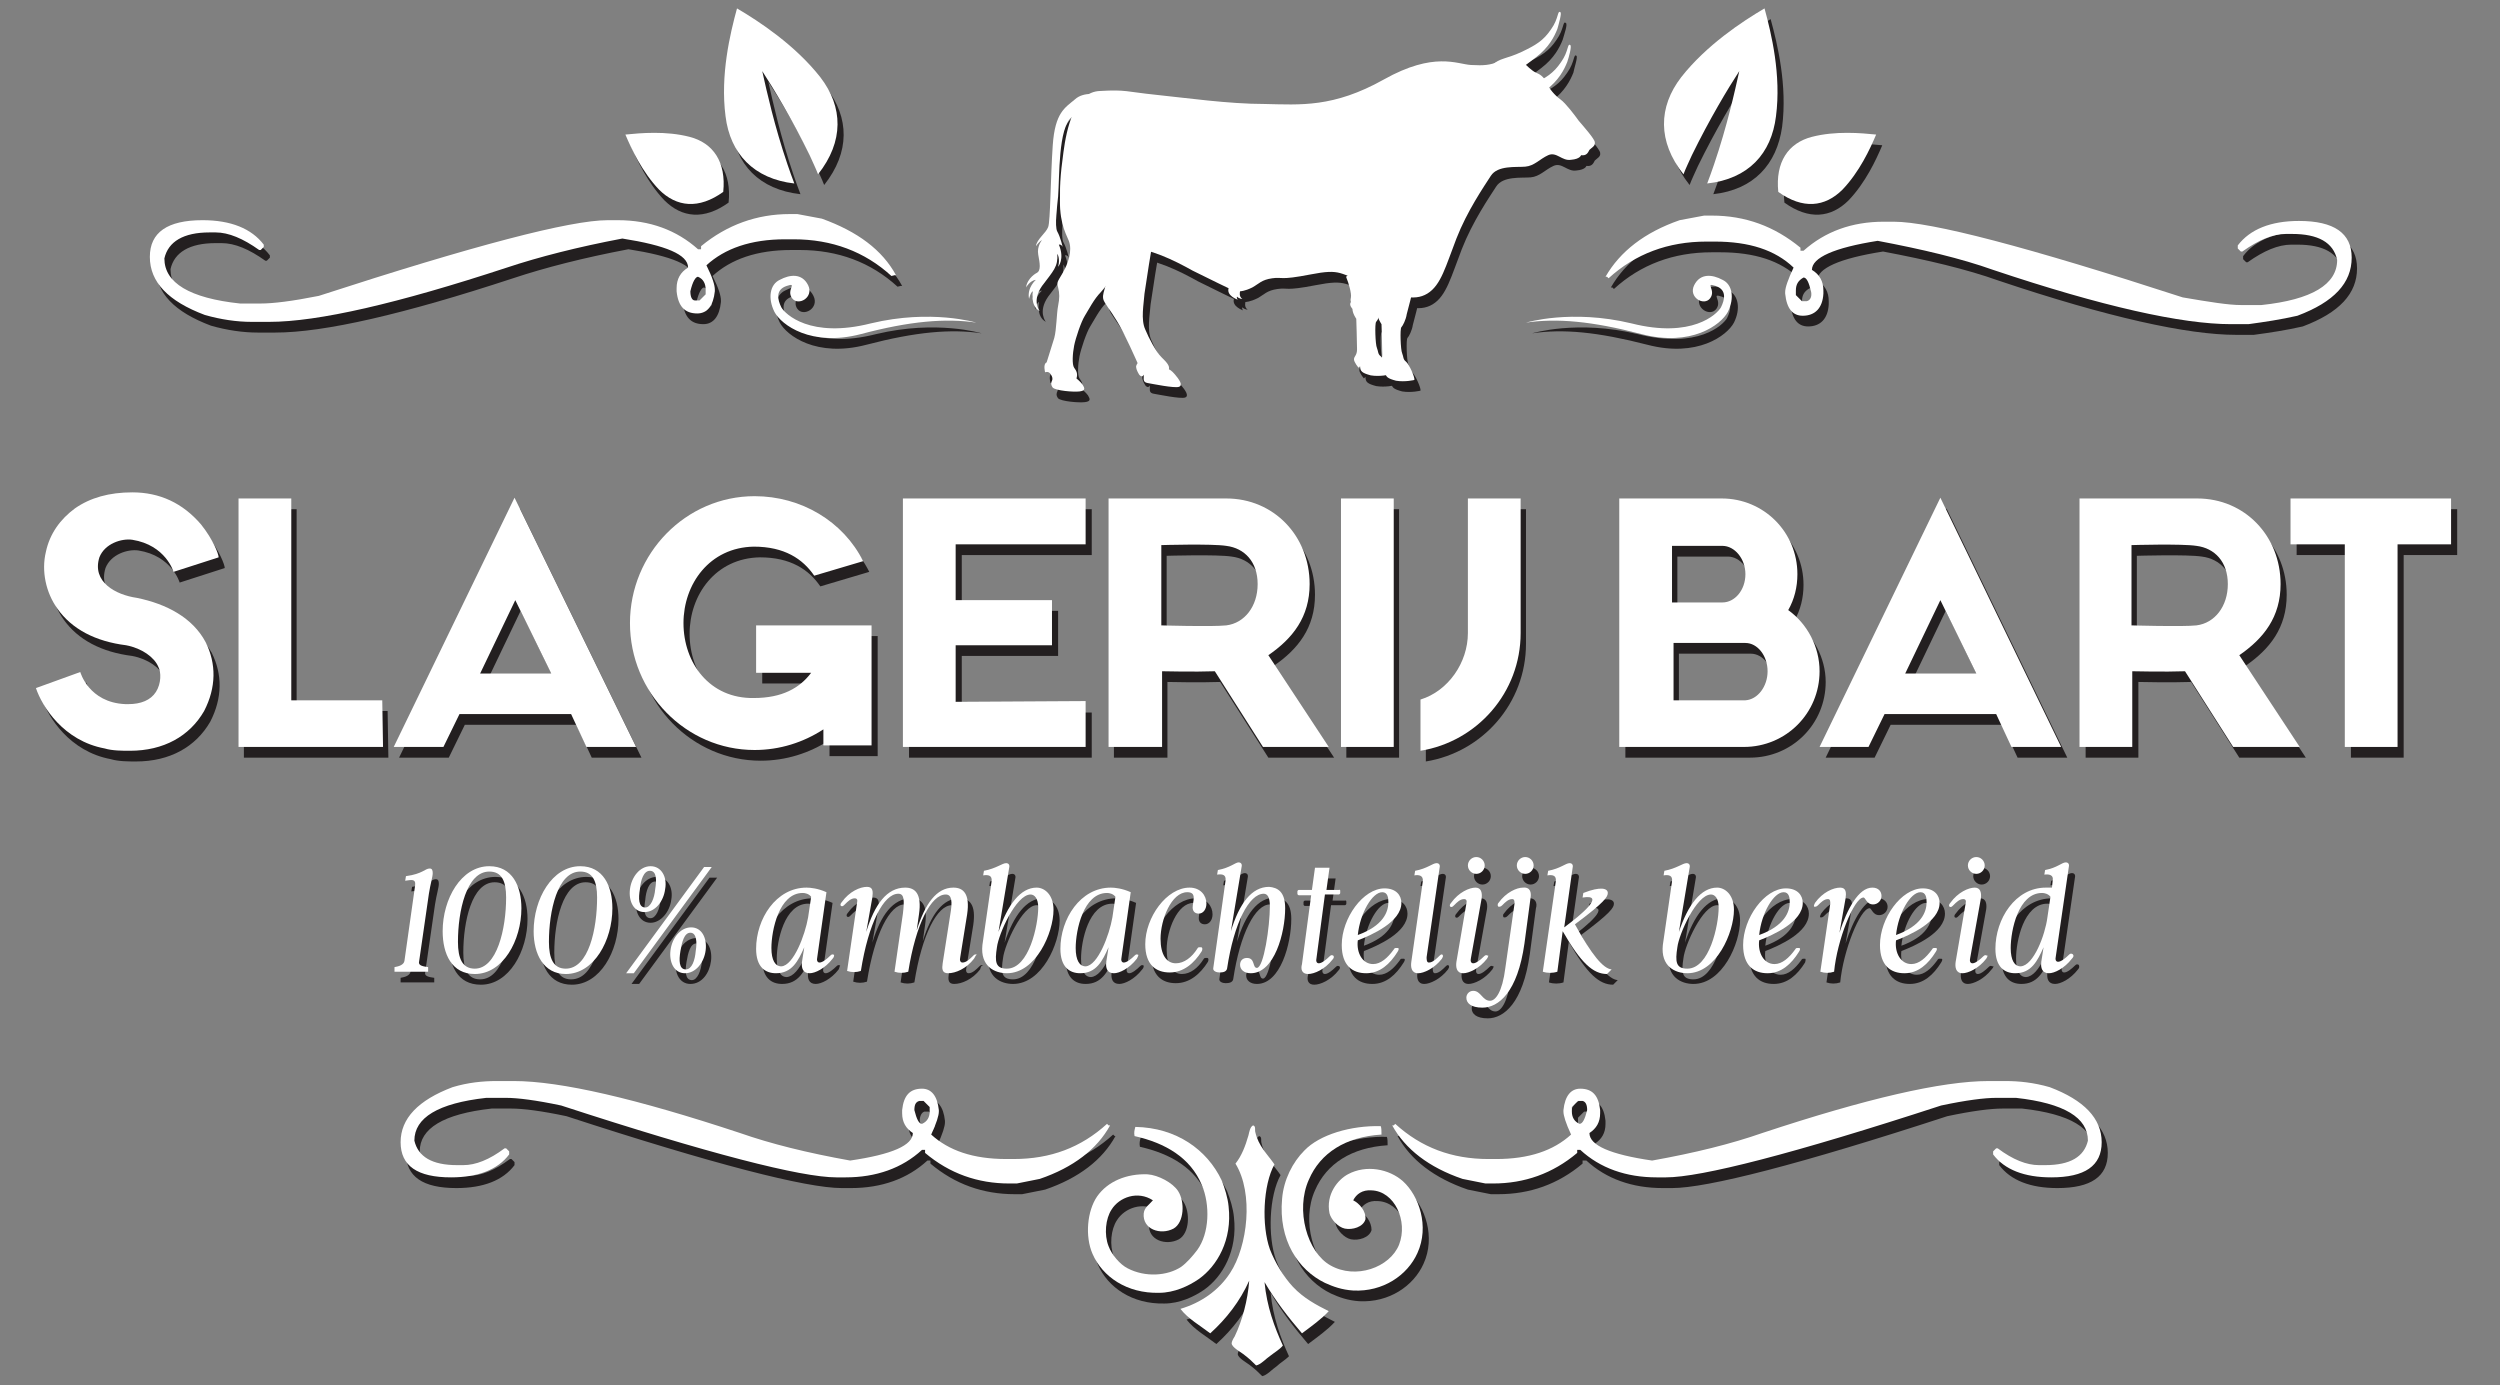 <?xml version="1.0" encoding="utf-8"?>
<!-- Generator: Adobe Illustrator 19.0.0, SVG Export Plug-In . SVG Version: 6.00 Build 0)  -->
<svg version="1.1" id="Layer_1" xmlns="http://www.w3.org/2000/svg" xmlns:xlink="http://www.w3.org/1999/xlink" x="0px" y="0px"
	 viewBox="-142 307 327 181.2" style="enable-background:new -142 307 327 181.2;" xml:space="preserve">
<rect x="-142" y="307" width="327" height="181.2" fill="#808080" stroke="none"/>
<style type="text/css">
	.st0{fill:#231F20;}
	.st1{fill:#FFFFFF;}
</style>
<g id="XMLID_1_">
	<g id="XMLID_86_">
		<g id="XMLID_89_">
			<path id="XMLID_92_" class="st0" d="M26.6,484.4c-1.1-2.4-2.1-5.1-2.4-8.3c1.4,2.4,3.1,4.6,4.9,6.7c1.2-0.9,2.6-1.9,3.5-2.9
				c-1.6-0.8-3.3-1.7-4.7-3.2c-1.2-1.3-2.3-3.1-3-4.9c-1.1-3.1-0.9-8.4,0.6-11.1c-0.9-1.3-2.1-2.4-2.5-4.2c-0.1-0.3,0.1-0.8-0.3-0.9
				c-0.4,0.2-0.5,0.9-0.6,1.3c-0.4,1.4-0.9,2.7-1.7,3.7c2.4,3.9,1.6,10.8-0.7,14.3c-1.5,2.3-3.8,3.9-6.5,4.7c1,1.3,2.6,2.2,3.9,3.2
				c2.1-1.9,3.9-4.2,5.1-6.9c-0.2,2.6-0.9,5.2-1.9,7.3c-0.2,0.3-0.4,0.7-0.4,0.9c0,0.5,1.1,1.1,1.5,1.4c0.8,0.6,1.2,1,1.7,1.5
				c0.6-0.1,1.3-0.9,1.9-1.3C25.4,485.3,26.1,484.9,26.6,484.4z"/>
			<path id="XMLID_91_" class="st0" d="M7.2,455.8c-0.1,0.4-0.2,0.7-0.1,1.2c4,0.9,7.3,2.8,8.8,6.4c1.1,2.6,1,6.3-0.6,8.5
				c-0.6,0.8-1.4,1.7-2.1,2.2c-1.8,1.2-4.7,1.4-7,0.2c-1-0.5-2.1-1.8-2.5-2.9c-0.6-1.5-0.4-3.6,0.4-4.8c1-1.6,3.4-2.5,5.4-1.2
				c-0.5,0.6-1.1,0.9-1.2,1.7c-0.2,2.1,2.2,2.9,3.9,2c1.4-0.8,1.5-3.5,0.6-4.9c-0.7-1.1-2.6-2.1-4-2.2c-2.7-0.1-5.2,0.9-6.6,2.9
				c-1.3,1.9-1.6,5.2-0.6,7.5c1.3,3,4.5,5.2,8.7,5.1c2,0,3.9-0.9,5.2-1.8c2.4-1.7,4.4-5.1,3.9-9.5c-0.1-1.1-0.5-2.4-0.9-3.4
				C16.6,458.8,12.6,455.9,7.2,455.8z"/>
			<path id="XMLID_90_" class="st0" d="M35.8,465.4c0.4-0.8,1.2-1.4,2.4-1.3c3,0.1,4.8,4,3.6,7.1c-1.2,3-5.7,4.6-9,2.7
				c-3-1.7-4.6-7.2-2.8-11.2c1.5-3.5,4.8-5.6,9.5-5.9c0-0.4,0-0.9-0.1-1.1c-3.9-0.1-8,1.1-10,3.2c-1.5,1.5-2.7,3.8-2.9,6.3
				c-0.5,5.4,2.1,9.3,5.6,11c1.1,0.5,2.2,0.9,3.7,1c3.9,0.2,7.1-2,8.4-4.9c1.6-3.5,0.2-7.5-1.9-9.4c-1.8-1.6-4.8-2.2-7.2-0.9
				c-1.3,0.7-2.9,2.6-2.4,5.1c0.2,0.8,1.1,1.8,2,2c1,0.2,2.4-0.2,2.7-1.2C37.4,466.8,36.6,465.8,35.8,465.4z"/>
		</g>
		<path id="XMLID_88_" class="st0" d="M126.9,450.6c4.5,1.7,6.8,4.1,6.8,7.2c0,3.1-2.2,4.6-6.6,4.6c-3.5,0-6.1-1-7.6-3V459l0.4-0.4
			h0.2c2,1.5,3.8,2.2,5.4,2.2h0.8c3.3,0,5.1-1.1,5.6-3.2c0-3-3.1-4.9-9.4-5.6h-2.6c-1.5,0-3.9,0.3-7.2,1c-19.3,6.3-31.4,9.4-36,9.4
			h-1.2c-4,0-7.4-1.2-10-3.6H65v0.4c-3.2,2.7-6.9,4-11,4h-1l-3-0.6c-4.4-1.5-7.5-3.9-9.2-7H41l0.2-0.2c3.4,3.1,7.4,4.6,12.2,4.6h1
			c4.3,0,7.5-1.1,9.8-3.2c-0.7-1.5-1-2.5-1-3v-0.2c0.2-1.9,1-2.8,2.2-2.8c1.6,0,2.4,0.9,2.6,2.8v0.4c0,1.2-0.5,2-1.4,2.6
			c0,1.6,2.7,2.8,8.2,3.6c5.6-1,10.4-2.2,14.4-3.6c13.6-4.5,23.5-6.8,29.6-6.8h2.2C122.9,449.8,124.8,450,126.9,450.6z M65.8,452.4
			h-0.6l-0.8,0.8v0.6c0,0.7,0.3,1.3,1,1.6c0.4,0,0.7-0.6,1-1.8C66.4,452.9,66.1,452.5,65.8,452.4z"/>
		<path id="XMLID_87_" class="st0" d="M-82.1,450.6c-4.5,1.7-6.8,4.1-6.8,7.2c0,3.1,2.2,4.6,6.6,4.6c3.5,0,6.1-1,7.6-3V459l-0.4-0.4
			h-0.2c-2,1.5-3.8,2.2-5.4,2.2h-0.8c-3.3,0-5.1-1.1-5.6-3.2c0-3,3.1-4.9,9.4-5.6h2.6c1.5,0,3.9,0.3,7.2,1c19.3,6.3,31.4,9.4,36,9.4
			h1.2c4,0,7.4-1.2,10-3.6h0.4v0.4c3.2,2.7,6.9,4,11,4h1l3-0.6c4.4-1.5,7.5-3.9,9.2-7H3.8l-0.2-0.2c-3.4,3.1-7.4,4.6-12.2,4.6h-1
			c-4.3,0-7.5-1.1-9.8-3.2c0.7-1.5,1-2.5,1-3v-0.2c-0.2-1.9-1-2.8-2.2-2.8c-1.6,0-2.4,0.9-2.6,2.8v0.4c0,1.2,0.5,2,1.4,2.6
			c0,1.6-2.7,2.8-8.2,3.6c-5.6-1-10.4-2.2-14.4-3.6c-13.6-4.5-23.5-6.8-29.6-6.8h-2.2C-78.2,449.8-80.1,450-82.1,450.6z
			 M-21.1,452.4h0.6l0.8,0.8v0.6c0,0.7-0.3,1.3-1,1.6c-0.4,0-0.7-0.6-1-1.8C-21.7,452.9-21.4,452.5-21.1,452.4z"/>
	</g>
	<g id="XMLID_66_">
		<g id="XMLID_81_">
			<path id="XMLID_85_" class="st0" d="M159.2,349.7c4.8-1.8,7.1-4.3,7.1-7.6c0-3.2-2.3-4.8-6.9-4.8c-3.7,0-6.4,1.1-8,3.2v0.4
				l0.4,0.4h0.2c2.1-1.5,4-2.3,5.7-2.3h0.8c3.4,0,5.4,1.1,5.9,3.4c0,3.2-3.3,5.2-9.9,5.9h-2.7c-1.6,0-4.1-0.4-7.6-1
				c-20.3-6.6-32.9-9.9-37.8-9.9h-1.3c-4.2,0-7.7,1.3-10.5,3.8h-0.4v-0.4c-3.4-2.8-7.2-4.2-11.6-4.2h-1l-3.2,0.6
				c-4.6,1.6-7.8,4.1-9.7,7.4h0.2l0.2,0.2c3.5-3.2,7.8-4.8,12.8-4.8h1.1c4.5,0,7.9,1.1,10.3,3.4c-0.7,1.5-1.1,2.6-1.1,3.2v0.2
				c0.2,2,1,2.9,2.3,2.9c1.6,0,2.6-1,2.7-2.9v-0.4c0-1.2-0.5-2.1-1.5-2.7c0-1.6,2.9-2.9,8.6-3.8c5.8,1.1,10.9,2.3,15.1,3.8
				c14.3,4.8,24.7,7.1,31.1,7.1h2.3C155,350.5,157,350.2,159.2,349.7z M95.1,347.8h-0.6l-0.8-0.8v-0.6c0-0.8,0.3-1.3,1-1.7
				c0.4,0,0.7,0.6,1,1.9C95.8,347.2,95.6,347.7,95.1,347.8z"/>
			<path id="XMLID_84_" class="st0" d="M58.4,350.6c0,0,5.9-1.8,13.8,0.1c7.9,2,11.2-1.2,11.7-2.1c0.5-1,0.8-2.3-0.7-2.8
				s0.1,0.5-0.7,1.6s-2.9-0.1-2.1-1.7c0.8-1.6,2.4-1.4,3.7-0.7c1.3,0.6,1.6,2.4,0.7,4.2c-0.9,1.7-4.8,4.6-11.3,2.9
				C66.9,350.4,62.4,350,58.4,350.6z"/>
			<path id="XMLID_83_" class="st0" d="M95.8,326.3c-3.1,0.8-4.8,3.3-4.4,7.2c3.2,2.3,6.1,2,8.4-0.3c2.2-2.3,3.6-5.3,4.4-7.2
				C102.1,325.8,98.9,325.5,95.8,326.3z"/>
			<path id="XMLID_82_" class="st0" d="M91.1,323.6c0.7-5.4-0.6-10.8-1.5-14.1c-2.9,1.7-7.6,4.8-10.9,9c-3,3.9-3.1,8.4,0.3,12.7
				c0.3-0.8,0.7-1.6,1.1-2.5c2.3-4.7,4.7-8.7,6.2-11c-0.6,2.7-1.6,7.2-3.3,12.2c-0.3,0.9-0.6,1.7-0.9,2.5
				C87.4,331.8,90.4,328.5,91.1,323.6z"/>
		</g>
		<g id="XMLID_76_">
			<path id="XMLID_80_" class="st0" d="M-108.3,350.5h2.3c6.4,0,16.8-2.4,31.1-7.1c4.2-1.4,9.3-2.7,15.1-3.8
				c5.7,0.9,8.6,2.1,8.6,3.8c-1,0.6-1.5,1.5-1.5,2.7v0.4c0.2,2,1.1,2.9,2.7,2.9c1.3,0,2.1-1,2.3-2.9v-0.2c0-0.6-0.3-1.6-1.1-3.2
				c2.4-2.2,5.8-3.4,10.3-3.4h1.1c5,0,9.3,1.6,12.8,4.8l0.4-0.1h0.2c-1.8-3.3-5-5.7-9.7-7.4l-3.2-0.6h-1c-4.3,0-8.2,1.4-11.6,4.2
				v0.4h-0.4c-2.8-2.5-6.3-3.8-10.5-3.8h-1.3c-4.9,0-17.5,3.3-37.8,9.9c-3.5,0.7-6,1-7.6,1h-2.7c-6.6-0.7-9.9-2.7-9.9-5.9
				c0.5-2.2,2.5-3.4,5.9-3.4h0.8c1.7,0,3.6,0.8,5.7,2.3h0.2l0.4-0.4v-0.3c-1.6-2.1-4.3-3.2-8-3.2c-4.6,0-6.9,1.6-6.9,4.8
				c0,3.3,2.4,5.8,7.2,7.6C-112.3,350.2-110.2,350.5-108.3,350.5z M-50.9,346.5c0.3-1.3,0.7-1.9,1-1.9c0.7,0.3,1,0.9,1,1.7v0.6
				l-0.8,0.8h-0.6C-50.8,347.7-50.9,347.2-50.9,346.5z"/>
			<path id="XMLID_79_" class="st0" d="M-13.6,350.6c0,0-5.9-1.8-13.8,0.1c-7.9,2-11.2-1.2-11.7-2.1c-0.5-1-0.8-2.3,0.7-2.8
				s-0.1,0.5,0.7,1.6c0.8,1.1,2.9-0.1,2.1-1.7c-0.8-1.6-2.4-1.4-3.7-0.7c-1.3,0.6-1.6,2.4-0.7,4.2c0.9,1.7,4.8,4.6,11.3,2.9
				C-22.2,350.4-17.6,350-13.6,350.6z"/>
			<path id="XMLID_78_" class="st0" d="M-51.1,326.3c3.1,0.8,4.8,3.3,4.4,7.2c-3.2,2.3-6.1,2-8.4-0.3c-2.2-2.3-3.6-5.3-4.4-7.2
				C-57.4,325.8-54.2,325.5-51.1,326.3z"/>
			<path id="XMLID_77_" class="st0" d="M-46.3,323.6c-0.7-5.4,0.6-10.8,1.5-14.1c2.9,1.7,7.6,4.8,10.9,9c3,3.9,3.1,8.4-0.3,12.7
				c-0.3-0.8-0.7-1.6-1.1-2.5c-2.3-4.7-4.7-8.7-6.2-11c0.6,2.7,1.6,7.2,3.3,12.2c0.3,0.9,0.6,1.7,0.9,2.5
				C-42.7,331.8-45.8,328.5-46.3,323.6z"/>
		</g>
		<g id="XMLID_67_">
			<path id="XMLID_75_" class="st0" d="M58.2,316.8c0,0,0.9,0.9,1.4,1.1s1,0.5,1.4,1.3c0.3,0.8,1.1,1.7,1.8,2.2s1.9,2.1,2.4,2.8
				c0.6,0.7,2.1,2.4,2.1,2.8c0.1,0.5-0.4,0.7-0.7,1c-0.2,0.4-0.4,0.8-1.1,0.7c0,0-0.1,0.5-1.3,0.6c-1.2,0.2-1.9-1.1-3-0.6
				s-1.8,1.4-3,1.5c-1.2,0.1-3.6-0.2-4.5,1.2s-3.1,4.6-4.5,8.2c-1.4,3.6-2,6.1-3.8,7.2s-4,0.3-7.7-1.2c-3.8-1.4-3.5-2.1-7.6-1.3
				c-4.1,0.8-3.6,0.3-5,0.5c-1.4,0.2-1.7,0.7-2.6,1.2c-1,0.5-1.6,0.5-1.6,0.5s-0.2,0.7,0.3,1c0,0-0.4,0-0.7-0.3c0,0-0.1,0.2,0.1,0.4
				c0,0-1.5-0.5-1.2-1.5c0,0-2.1-1-4.7-2.3c-2.5-1.4-5.6-2.9-8.3-3c-2.7-0.1-8.6-1.4-8.9-4.6c-0.3-3.1-0.1-4.9,0.3-7.9
				c0.4-3,1.4-7.9,4.8-8c3.4-0.2,3.4,0.1,7.3,0.5c3.9,0.4,9.5,1.2,14.2,1.2c4.7,0.1,9,0.5,15.6-3.2c6.6-3.7,9.6-2,11.4-1.9
				c1.8,0.1,2.4,0,3.6-0.4c1.2-0.4,2.8-0.5,2.8-0.5L58.2,316.8z"/>
			<path id="XMLID_74_" class="st0" d="M62.4,312.2c-0.4,1-1.1,2.4-2.8,3.7s-2.8,2.1-3.8,2.6s-2.8-0.8-1.9-1.6
				c0.9-0.9,1.9-0.8,3.8-1.7c1.9-0.9,2.9-1.5,3.9-3c1-1.4,0.8-2.5,1.2-2.2C63.1,310.1,62.6,311.5,62.4,312.2z"/>
			<path id="XMLID_73_" class="st0" d="M63.8,316.5c-0.4,1-1.1,2.4-2.8,3.7c-1.7,1.3-2.8,2.1-3.8,2.6s-2.8-0.8-1.9-1.6
				c0.9-0.9,1.9-0.8,3.8-1.7c1.9-0.9,2.9-1.5,3.9-3c1-1.4,0.8-2.5,1.2-2.2C64.4,314.5,63.9,315.9,63.8,316.5z"/>
			<path id="XMLID_72_" class="st0" d="M43.6,346.3c0,0.1-0.6,2.5-0.8,3.2c-0.1,0.7-0.5,1.5-0.7,1.7c-0.2,0.2-0.1,3,0.1,3.4
				c0.2,0.5,0.1,0.8,0.5,1.1c0.4,0.3,1.2,2.1,1.1,2.4c0,0-1.2,0.3-2.4,0.1c-1.1-0.3-1.4-0.5-1.4-1.2l-0.2,0.2c0,0-0.6-0.7-0.6-1.1
				s0.4-0.5,0.4-1.3c0-0.9-0.1-4-0.1-4s-0.5-0.7-0.5-1.3c0,0-0.5-0.5-0.2-0.9c0,0-0.1-0.2,0-0.6c0.1-0.5-0.3-1.9-0.6-2.6
				c-0.3-0.7,4.6-0.6,4.6-0.6L43.6,346.3z"/>
			<path id="XMLID_71_" class="st0" d="M40.2,345.6c0,0.1-0.6,2.5-0.8,3.2c-0.1,0.7-0.5,1.5-0.7,1.7s-0.1,3,0.1,3.4
				c0.2,0.5,0.1,0.8,0.5,1.1s1.2,2.1,1.1,2.4c0,0-1.2,0.3-2.4,0.1c-1.1-0.3-1.4-0.5-1.4-1.2l-0.2,0.2c0,0-0.6-0.7-0.6-1.1
				s0.4-0.5,0.4-1.3c0-0.9-0.1-4-0.1-4s-0.5-0.7-0.5-1.3c0,0-0.5-0.5-0.2-0.9c0,0-0.1-0.2,0-0.6c0.1-0.5-0.3-1.9-0.6-2.6
				c-0.3-0.7,4.6-0.6,4.6-0.6L40.2,345.6z"/>
			<path id="XMLID_70_" class="st0" d="M6.9,340.1c0,0.2-1.9,2.7-2.4,3.7c-0.4,1-0.9,1.8-1.8,2.8c-0.9,0.9-1.6,2.3-2.1,3.1
				c-0.5,0.8-1.2,2.9-1.4,3.9s-0.3,2.5,0,2.9s0.5,0.8,0.3,1.4c0,0,0.5,0.4,0.8,0.8c0.3,0.5,0.4,0.8-0.4,0.9
				c-0.8,0.1-3.1-0.1-3.5-0.5c-0.3-0.4-0.2-0.7-0.1-0.9c0.1-0.2,0.1-0.5-0.2-0.9c-0.3-0.4-0.7-0.2-0.7-0.2s-0.3-1.1,0.2-1.3
				c0,0,0.7-2.2,1-3.2c0.3-1.1,0.3-3.2,0.5-4.2s0.2-1.6,0-2.4c-0.2-0.7-0.1-0.7,0.6-1.9c0.7-1.2,1.3-2.9,0.8-4.2
				c-0.5-1.2-1.4-2.7-1.1-6.7c0.2-4,3.5-4.7,3.8-4.6c0.3,0.1,5.4,5.2,5.5,5.4c0.1,0.1,1.5,4.5,1.5,4.5L6.9,340.1z"/>
			<path id="XMLID_69_" class="st0" d="M9.6,340.1c-0.1,0.1-0.9,5.3-1.1,6.7c-0.1,1.4-0.5,3.4,0.1,4.7c0.5,1.2,1.4,2.9,2.1,3.6
				c0.7,0.7,1.1,1.1,1,1.6c0,0,0.3,0.1,0.8,0.7s1.1,1.4,0.5,1.6c-0.6,0.2-3.5-0.4-4.1-0.5c-0.6-0.1-0.5-0.5-0.5-0.8
				c0-0.3,0-0.3,0-0.3s-0.2,0.5-0.6,0c-0.3-0.5-0.4-0.8-0.4-1.1c0.1-0.3,0.2-0.4,0.2-0.4s-1.8-4.1-2.7-5.5c-0.9-1.5-1.7-2.4-1.8-2.9
				c-0.1-0.6,0.1-0.9,0.4-2.1c0.3-1.3,2.4-8.5,2.4-8.5L9.6,340.1z"/>
			<path id="XMLID_68_" class="st0" d="M2.6,320.8c0,0-2-0.5-3.2,0.6c-1.3,1.1-2.6,1.7-2.9,6c-0.3,4.4-0.3,9.9-0.6,10.7
				c-0.3,0.8-1.5,1.6-1.6,2.5c0,0,0.4-0.6,0.8-0.8c0,0-0.7,0.8-0.5,1.9c0.2,1.1,0.4,2.1-0.2,2.4c0,0-1.2,0.6-1.4,1.9
				c0,0,0.5-0.9,1.3-1c0,0-1.2,1-0.9,2.5c0,0,0.2-0.9,0.5-1c0,0-0.4,1.9,0.9,2.6c0,0-1.1-1.3,0.3-3.3c1.5-2,2.1-2.5,2-4.2
				c0,0,0.4,0.6,0.1,1.7c0,0,0.9-1,0.1-2.9c0,0,0.3-0.1,0.5,0.3c0,0-0.3-1.3-0.7-2c-0.4-0.7,0-3.5,0.1-4.6c0.2-2.6,0-9,1.8-10.4
				C-0.1,323.1,2.6,320.8,2.6,320.8z"/>
		</g>
	</g>
	<g id="XMLID_47_">
		<path id="XMLID_65_" class="st0" d="M-114.3,392.4c1.4,2.8,1.4,5.9-0.2,9c-1.9,3.3-5.3,5.2-9.7,5.2c-1,0-2.3,0-3.3-0.3
			c-5.4-1-8.2-5.5-9-7.9l5.8-2.1c0,0,1.1,4,5.9,4.2c0.2,0,0.2,0,0.2,0h0.2c1.6,0,2.9-0.5,3.6-1.6s0.7-2.6,0.3-3.3
			c-0.5-1.2-2.1-2.4-4.2-2.8c-4-0.5-7.1-2.1-9-4.8c-1.5-2.1-2.1-4.9-1.5-7.4c0.5-2.4,1.9-4.3,3.8-5.7c2-1.4,4.5-2.1,7.5-2.1
			c3.6,0,6.6,1.4,9,4.2c1.6,2,2.3,3.9,2.3,4.3l-5.9,1.9c0,0-1-3.5-5.4-4.2c-1.4-0.2-3.6,0.5-4.3,2.3c-1,3.2,2.1,4.9,4.9,5.3
			C-119.4,387.4-116.1,389.2-114.3,392.4z"/>
		<path id="XMLID_64_" class="st0" d="M-91.2,406.1h-18.9v-32.5h6.9V400h11.9L-91.2,406.1L-91.2,406.1z"/>
		<path id="XMLID_62_" class="st0" d="M-58.1,406.1h-6.5l-2-4.3h-14.6l-2.1,4.3h-6.5l15.8-32.6L-58.1,406.1z M-69.2,396.5l-4.7-9.6
			l-4.6,9.6H-69.2z"/>
		<path id="XMLID_61_" class="st0" d="M-27.2,405.9h-6.3v-2.1c-2.6,1.7-5.7,2.7-9,2.7c-9,0-16.3-7.5-16.3-16.6s7.3-16.6,16.3-16.6
			c6.1,0,11.6,3.3,14.2,8.5l-6.4,1.9c-1.5-2.2-3.9-3.8-7.9-3.8c-5.8,0.1-9.2,4.9-9.2,10c0,5.2,3.4,9.9,9.2,9.8c3.7,0,6-1.3,7.5-3.3
			h-7.2v-6.2h15.1V405.9z"/>
		<path id="XMLID_59_" class="st0" d="M0.8,400.1v6h-23.9v-32.5H0.8v6h-17l0,0v7.3h12.6v5.9h-12.6v7.4l0,0h17V400.1z"/>
		<path id="XMLID_58_" class="st0" d="M23.9,406.1l-6.3-9.9c-2.6,0.1-6.9,0-6.9,0v9.9h-7v-32.5h15.4c6.2,0,10.9,4.9,10.9,11.2
			c0,4.3-2.2,7.1-5.4,9.3l7.9,12H23.9z M19.1,390.2c2.4-0.3,4.1-2.5,4.1-5.4c0-2.9-1.7-4.7-4.1-5c-1.9-0.3-8.5-0.1-8.5-0.1v10.5
			C10.6,390.2,17.2,390.4,19.1,390.2z"/>
		<path id="XMLID_55_" class="st0" d="M34.1,406.1v-32.5H41v32.5H34.1z"/>
		<path id="XMLID_54_" class="st0" d="M57.6,390.5c0,0.2,0,0.4,0,0.7c0,7.8-5.7,14.2-13.1,15.4v-6.7c3.6-1.1,6.2-4.8,6.2-8.7
			c0-0.2,0-0.4,0-0.7l0,0v-16.9h6.9L57.6,390.5L57.6,390.5z"/>
		<path id="XMLID_52_" class="st0" d="M96.8,396.2c0,5.5-4.4,9.9-9.9,9.9c-0.2,0-0.4,0-16.3,0v-32.5c12.8,0,13.1,0,13.4,0
			c5.5,0,9.9,4.4,9.9,9.9c0,1.7-0.4,3.3-1.2,4.7C95.1,390,96.8,393,96.8,396.2z M77.4,387.2h6.6c1.6,0,3-1.6,3-3.7
			c0-2-1.4-3.7-3-3.7c0,0,0,0-0.1,0h-6.5V387.2z M89.9,396.2c0-2-1.3-3.7-2.9-3.7l0,0l0,0l0,0h-9.4v7.5h9.4l0,0l0,0l0,0
			C88.6,399.9,89.9,398.2,89.9,396.2z"/>
		<path id="XMLID_51_" class="st0" d="M128.4,406.1h-6.5l-2-4.3h-14.6l-2.1,4.3h-6.4l15.8-32.6L128.4,406.1z M117.2,396.5l-4.7-9.6
			l-4.6,9.6H117.2z"/>
		<path id="XMLID_50_" class="st0" d="M150.9,406.1l-6.3-9.9c-2.6,0.1-6.9,0-6.9,0v9.9h-6.9v-32.5h15.4c6.2,0,10.9,4.9,10.9,11.2
			c0,4.3-2.2,7.1-5.4,9.3l7.9,12H150.9z M146,390.2c2.4-0.3,4.1-2.5,4.1-5.4c0-2.9-1.7-4.7-4.1-5c-1.9-0.3-8.5-0.1-8.5-0.1v10.5
			C137.5,390.2,144.2,390.4,146,390.2z"/>
		<path id="XMLID_48_" class="st0" d="M179.4,379.6h-7v26.5h-6.9v-26.5h-7.1v-6h7.1h6.9h7V379.6z"/>
	</g>
	<g id="XMLID_2_">
		<path id="XMLID_45_" class="st0" d="M-85.2,434.9v0.6c-0.7,0-1.4,0-2.2,0c-0.7,0-1.4,0-2.2,0v-0.6c0.6-0.1,1.2-0.3,1.3-0.8
			l1.4-9.9c0.1-0.9-0.5-0.7-1.3-0.6l0.1-0.6c2.2-0.3,2.5-1,3.1-1c0.3,0,0.4,0.2,0.4,0.6c0,0.5-0.3,1.4-0.5,2.7l-1.3,9
			C-86.4,434.7-85.9,434.8-85.2,434.9z"/>
		<path id="XMLID_44_" class="st0" d="M-83.3,430.2c0-4.2,2.4-8.5,6.1-8.5c3,0,4.2,2.6,4.2,5.5c0,4.2-2.4,8.6-6.1,8.6
			C-82.2,435.8-83.3,433.2-83.3,430.2z M-75.1,425.8c0-2.2-0.6-3.4-2.2-3.4c-3,0-4.1,5.2-4.1,9.2c0,2.2,0.6,3.5,2.2,3.5
			C-76.2,435.1-75.1,429.9-75.1,425.8z"/>
		<path id="XMLID_43_" class="st0" d="M-71.4,430.2c0-4.2,2.4-8.5,6.1-8.5c3,0,4.2,2.6,4.2,5.5c0,4.2-2.4,8.6-6.1,8.6
			C-70.2,435.8-71.4,433.2-71.4,430.2z M-63.2,425.8c0-2.2-0.6-3.4-2.2-3.4c-3,0-4.1,5.2-4.1,9.2c0,2.2,0.6,3.5,2.2,3.5
			C-64.2,435.1-63.2,429.9-63.2,425.8z"/>
		<path id="XMLID_41_" class="st0" d="M-48.2,421.8l-10.2,13.9h-1l10.2-13.9H-48.2z M-56.9,427.7c-1.4,0-2.1-1.4-1.9-3
			c0.2-1.6,1.3-3,2.7-3c1.4,0,2.2,1.4,1.9,3C-54.4,426.3-55.6,427.7-56.9,427.7z M-55.6,424.7c0.2-1.2,0.2-2.4-0.7-2.4
			c-0.8,0-1.2,1.2-1.3,2.4c-0.2,1.2-0.2,2.4,0.7,2.4C-56.2,427.1-55.7,425.9-55.6,424.7z M-51.7,435.7c-1.4,0-2.1-1.4-1.9-3
			c0.2-1.6,1.3-3,2.7-3c1.4,0,2.1,1.4,1.9,3C-49.2,434.3-50.2,435.7-51.7,435.7z M-50.2,432.8c0.2-1.2,0.1-2.4-0.7-2.4
			c-0.8,0-1.1,1.2-1.3,2.4c-0.2,1.2-0.2,2.4,0.7,2.4C-50.8,435.2-50.3,434-50.2,432.8z"/>
		<path id="XMLID_40_" class="st0" d="M-32.3,433.8c-1,1.3-2.3,1.9-3,1.9c-0.9,0-1.1-0.7-1-1.5l0.3-1.9c-0.8,1.8-1.6,3.4-3.7,3.4
			c-1.4,0-2.6-0.8-2.6-3.2c0-3.9,2.6-8,6.6-8c0.5,0,1.5,0.1,2.6,0.6l-1.2,8.5c-0.1,0.4,0,0.7,0.3,0.7c0.4,0,1-0.5,1.4-0.9
			c0.2-0.2,0.3-0.2,0.5-0.1C-32.2,433.4-32.2,433.6-32.3,433.8z M-35.6,428.4l0.4-2.7c-0.3-0.4-0.8-0.5-1.1-0.5
			c-3.1,0-4.1,4.9-4.1,7.2c0,1.6,0.5,2.4,1.3,2.4C-37.4,434.7-35.9,430.7-35.6,428.4z"/>
		<path id="XMLID_39_" class="st0" d="M-13.8,433.8c-1,1.3-2.4,1.9-3.4,1.9c-0.8,0-0.8-0.6-0.7-1.3l1-6.4c0.3-1.7,0.2-2.6-0.6-2.6
			c-1.9,0-3.9,3.8-4.9,10.1c-0.6,0.2-1.2,0.2-1.8,0l1.1-7.6c0.2-1.7,0.2-2.6-0.6-2.6c-1.9,0-3.9,3.8-4.9,10.1
			c-0.6,0.2-1.2,0.2-1.8,0l1.3-8.9c0.1-0.4,0-0.6-0.3-0.6c-0.5,0-0.9,0.4-1.3,0.8c-0.2,0.2-0.3,0.3-0.5,0.2
			c-0.1-0.1-0.1-0.3,0.1-0.5c1-1.4,2.4-2,3.3-2c0.8,0,0.8,0.6,0.7,1.4l-0.8,4.5c1.1-3.6,2.7-5.8,5.1-5.8c1.3,0,2.2,0.8,1.8,3.5
			l-0.3,2.1c1.1-3.5,2.6-5.6,4.8-5.6c1.3,0,2.2,0.8,1.8,3.5l-0.9,5.6c-0.1,0.4,0,0.7,0.3,0.7c0.5,0,1-0.5,1.4-0.9
			c0.2-0.2,0.3-0.2,0.5-0.1C-13.7,433.3-13.7,433.5-13.8,433.8z"/>
		<path id="XMLID_38_" class="st0" d="M-3.4,427.4c0,3-2.3,8.3-6.1,8.3c-1.6,0-3.5-0.9-3.2-3.7l1.2-8.3c0.1-0.8-0.4-0.9-1.1-0.8
			l0.1-0.6c1.6-0.3,2.4-1,2.9-1c0.3,0,0.5,0.2,0.4,0.6l-1.4,8.4c1.2-3.6,2.9-5.8,5-5.8C-4.6,424.5-3.4,425.4-3.4,427.4z M-5.4,427.1
			c0-1.2-0.5-1.7-1-1.7c-1.9,0-4.2,5.2-4.4,6.9c-0.3,1.9-0.2,2.8,1.3,2.8C-6.6,435.1-5.4,429.4-5.4,427.1z"/>
		<path id="XMLID_37_" class="st0" d="M7.4,433.8c-1,1.3-2.3,1.9-3,1.9c-0.9,0-1.1-0.7-1-1.5l0.3-1.9c-0.8,1.8-1.6,3.4-3.7,3.4
			c-1.4,0-2.6-0.8-2.6-3.2c0-3.9,2.6-8,6.6-8c0.5,0,1.5,0.1,2.6,0.6l-1.2,8.5c-0.1,0.4,0,0.7,0.3,0.7c0.4,0,1-0.5,1.4-0.9
			c0.2-0.2,0.3-0.2,0.5-0.1C7.6,433.4,7.6,433.6,7.4,433.8z M4.2,428.4l0.4-2.7c-0.3-0.4-0.8-0.5-1.1-0.5c-3.1,0-4.1,4.9-4.1,7.2
			c0,1.6,0.5,2.4,1.3,2.4C2.4,434.7,3.9,430.7,4.2,428.4z"/>
		<path id="XMLID_36_" class="st0" d="M16.6,426.6c0,0.7-0.4,1.3-1,1.3c-0.5,0-0.8-0.3-0.8-0.8c0-0.8,0.6-2-0.7-2
			c-2.1,0-3.5,3.6-3.5,6.1c0,2.1,0.8,3.2,2,3.2c1.1,0,2.1-0.8,2.8-1.9c0.1-0.2,0.2-0.2,0.3-0.2h0.2c0.2,0,0.2,0.3,0.1,0.5
			c-1,1.6-2.4,2.8-4.2,2.8s-3.2-1-3.2-3.7c0-3.5,2.8-7.4,5.8-7.4C15.8,424.5,16.6,425.5,16.6,426.6z"/>
		<path id="XMLID_35_" class="st0" d="M26.9,427.2c0,3.2-1.4,8.5-4.5,8.5c-0.9,0-1.4-0.5-1.4-1.1s0.4-0.9,0.9-0.9
			c1.1,0,0.7,1.3,1.3,1.3c0.9,0,1.7-5.4,1.7-8.1c0-1.1-0.3-1.6-0.8-1.6c-1.9,0-3.9,3.8-4.8,9.8c-0.1,0.4-0.5,0.5-1,0.5
			c-0.4,0-0.9-0.2-0.8-0.6l1.6-11.4c0.1-0.8-0.4-0.9-1.1-0.8l0.1-0.6c1.6-0.3,2.3-1,2.7-1c0.3,0,0.5,0.2,0.4,0.6l-1.4,8.4
			c1.1-3.6,2.7-5.8,5-5.8C25.9,424.5,26.9,425,26.9,427.2z"/>
		<path id="XMLID_34_" class="st0" d="M34.1,424.9v0.3c0,0.1-0.1,0.2-0.2,0.2h-1.8l-1.1,8.3c-0.1,0.4,0,0.7,0.3,0.7
			c0.4,0,1-0.5,1.4-0.9c0.2-0.2,0.3-0.2,0.5-0.1c0.1,0.1,0.1,0.3-0.1,0.5c-1,1.3-2.4,1.9-3.2,1.9s-1-0.6-0.8-1.3l1.2-9h-1.6
			c-0.1,0-0.2-0.1-0.2-0.2V425c0-0.1,0.1-0.2,0.2-0.2h1.7l0.4-2.9h1.9l-0.4,2.9h1.7C33.9,424.7,34.1,424.8,34.1,424.9z"/>
		<path id="XMLID_31_" class="st0" d="M41.6,432.9c-1,1.6-2.3,2.8-4.1,2.8s-3.2-1-3.2-3.7c0-3.5,2.8-7.4,5.6-7.4
			c1.5,0,2.2,0.9,2.2,1.9c0,2.5-3.9,4.2-5.7,4.9c-0.2,1.6,0.6,3.1,2,3.1c1,0,1.9-0.8,2.7-1.9c0.1-0.2,0.2-0.2,0.3-0.2h0.2
			C41.8,432.4,41.8,432.6,41.6,432.9z M39.6,425.1c-1.3,0-2.9,2.7-3.2,5.6c3.3-1.2,4-3,4-4.3C40.4,425.8,40.2,425.1,39.6,425.1z"/>
		<path id="XMLID_30_" class="st0" d="M43.8,422.9l0.1-0.6c1.6-0.3,2.3-1,2.8-1c0.3,0,0.5,0.2,0.4,0.6l-1.7,11.7
			c0,0.3,0,0.7,0.3,0.7c0.5,0,1-0.5,1.4-0.9c0.2-0.2,0.3-0.2,0.4-0.1c0.1,0.2,0,0.3-0.1,0.5c-1,1.3-2.4,1.9-3.1,1.9
			c-0.9,0-1-0.8-0.9-1.5l1.5-10.5C44.9,422.9,44.4,422.8,43.8,422.9z"/>
		<path id="XMLID_28_" class="st0" d="M53.2,433.8c-1,1.3-2.4,1.9-3.1,1.9c-0.9,0-1-0.8-0.9-1.5l1.3-7.6c0.1-0.4,0-0.6-0.3-0.6
			c-0.5,0-0.9,0.4-1.3,0.8c-0.2,0.2-0.3,0.3-0.5,0.2c-0.1-0.1-0.1-0.3,0.1-0.5c1-1.4,2.4-2,3.2-2c0.7,0,0.9,0.6,0.8,1.4l-1.4,7.8
			c-0.1,0.4,0,0.7,0.3,0.7c0.4,0,1-0.5,1.4-0.9c0.2-0.2,0.3-0.2,0.5-0.1C53.4,433.3,53.4,433.5,53.2,433.8z M50.8,421.6
			c0-0.6,0.5-1.1,1.1-1.1s1.1,0.5,1.1,1.1c0,0.6-0.5,1.1-1.1,1.1S50.8,422.2,50.8,421.6z"/>
		<path id="XMLID_24_" class="st0" d="M58.9,425.8l-0.8,6c-0.9,6.4-3.4,8.4-5.5,8.4c-1.5,0-2.1-0.6-2.1-1.3c0-0.5,0.4-0.9,0.9-0.9
			c1,0,1.2,1.3,2.2,1.3c0.7,0,1.6-1.1,2-4.3l1.2-8.4c0-0.3,0-0.6-0.3-0.6c-0.5,0-0.9,0.4-1.3,0.8c-0.2,0.2-0.3,0.2-0.5,0.2
			c0,0-0.1-0.1-0.1-0.2c0-0.1,0-0.2,0.1-0.3c1-1.4,2.4-2,3.2-2C58.9,424.4,59.1,425.2,58.9,425.8z M57.1,421.6
			c0-0.6,0.5-1.1,1.1-1.1s1.1,0.5,1.1,1.1c0,0.6-0.5,1.1-1.1,1.1S57.1,422.2,57.1,421.6z"/>
		<path id="XMLID_23_" class="st0" d="M69.6,435.2l-0.6,0.6c-1.8,0-3.4-1.4-5.8-5.6l-0.7,5.3c-0.6,0.2-1.3,0.2-1.9,0l1.7-11.8
			c0.1-0.8-0.4-0.9-1.1-0.8l0.1-0.6c1.6-0.3,2.3-1,2.8-1c0.3,0,0.5,0.2,0.4,0.6l-1.1,7.8c2.3-1.7,5.5-4.4,2.4-3.9l0.1-0.6
			c2.3-0.9,3.2-0.6,3.2,0c0,0.5-0.4,1.2-4.3,4.1C66.9,433.3,68.4,435.1,69.6,435.2z"/>
		<path id="XMLID_22_" class="st0" d="M85.6,427.4c0,3-2.3,8.3-6.1,8.3c-1.6,0-3.5-0.9-3.2-3.7l1.2-8.3c0.1-0.8-0.4-0.9-1.1-0.8
			l0.1-0.6c1.6-0.3,2.4-1,2.9-1c0.3,0,0.5,0.2,0.4,0.6l-1.4,8.4c1.2-3.6,2.9-5.8,5-5.8C84.4,424.5,85.6,425.4,85.6,427.4z
			 M83.6,427.1c0-1.2-0.5-1.7-1-1.7c-1.9,0-4.2,5.2-4.4,6.9c-0.3,1.9-0.2,2.8,1.3,2.8C82.4,435.1,83.6,429.4,83.6,427.1z"/>
		<path id="XMLID_21_" class="st0" d="M94.1,432.9c-1,1.6-2.3,2.8-4.1,2.8s-3.2-1-3.2-3.7c0-3.5,2.8-7.4,5.6-7.4
			c1.5,0,2.2,0.9,2.2,1.9c0,2.5-3.9,4.2-5.7,4.9c-0.2,1.6,0.6,3.1,2,3.1c1,0,1.9-0.8,2.7-1.9c0.1-0.2,0.2-0.2,0.3-0.2h0.2
			C94.2,432.4,94.2,432.6,94.1,432.9z M92.1,425.1c-1.3,0-2.9,2.7-3.2,5.6c3.3-1.2,4-3,4-4.3C92.9,425.8,92.8,425.1,92.1,425.1z"/>
		<path id="XMLID_20_" class="st0" d="M104.9,425.6c0,0.6-0.5,1.1-1.1,1.1c-0.9,0-1-1-1.3-0.9c-1.2,0.1-3.4,5.5-3.8,9.7
			c-0.6,0.2-1.2,0.2-1.8,0l1.3-8.9c0-0.3,0-0.6-0.3-0.6c-0.5,0-0.9,0.4-1.3,0.8c-0.2,0.2-0.3,0.2-0.5,0.2c-0.1-0.1,0-0.3,0.1-0.5
			c1-1.4,2.4-2,3.3-2c0.8,0,0.8,0.7,0.7,1.4l-0.8,4.5c1-3.1,2.5-5.9,4.3-5.9C104.4,424.5,104.9,425,104.9,425.6z"/>
		<path id="XMLID_19_" class="st0" d="M111.9,432.9c-1,1.6-2.3,2.8-4.1,2.8s-3.2-1-3.2-3.7c0-3.5,2.8-7.4,5.6-7.4
			c1.5,0,2.2,0.9,2.2,1.9c0,2.5-3.9,4.2-5.7,4.9c-0.2,1.6,0.6,3.1,2,3.1c1,0,1.9-0.8,2.7-1.9c0.1-0.2,0.2-0.2,0.3-0.2h0.2
			C112.1,432.4,112.1,432.6,111.9,432.9z M109.9,425.1c-1.3,0-2.9,2.7-3.2,5.6c3.3-1.2,4-3,4-4.3
			C110.8,425.8,110.6,425.1,109.9,425.1z"/>
		<path id="XMLID_15_" class="st0" d="M118.5,433.8c-1,1.3-2.4,1.9-3.1,1.9c-0.9,0-1-0.8-0.9-1.5l1.3-7.6c0.1-0.4,0-0.6-0.3-0.6
			c-0.5,0-0.9,0.4-1.3,0.8c-0.2,0.2-0.3,0.3-0.5,0.2c-0.1-0.1-0.1-0.3,0.1-0.5c1-1.4,2.4-2,3.2-2c0.7,0,0.9,0.6,0.8,1.4l-1.4,7.8
			c-0.1,0.4,0,0.7,0.3,0.7c0.4,0,1-0.5,1.4-0.9c0.2-0.2,0.3-0.2,0.5-0.1C118.8,433.3,118.8,433.5,118.5,433.8z M116.1,421.6
			c0-0.6,0.5-1.1,1.1-1.1s1.1,0.5,1.1,1.1c0,0.6-0.5,1.1-1.1,1.1S116.1,422.2,116.1,421.6z"/>
		<path id="XMLID_14_" class="st0" d="M129.8,433.8c-1,1.3-2.3,1.9-3,1.9c-0.9,0-1.1-0.7-1-1.5l0.3-1.9c-0.8,1.8-1.6,3.4-3.7,3.4
			c-1.4,0-2.6-0.8-2.6-3.2c0-3.9,2.6-8,6.6-8c0.2,0,0.4,0,0.8,0l0.1-1c0.1-0.6-0.4-0.8-1.1-0.7l0.1-0.6c1.6-0.3,2.2-1,2.7-1
			c0.3,0,0.5,0.2,0.4,0.6l-1.7,11.7c-0.1,0.4,0,0.7,0.3,0.7c0.4,0,1-0.5,1.4-0.9c0.2-0.2,0.3-0.2,0.5-0.1
			C130,433.4,130,433.6,129.8,433.8z M126.5,428.4l0.4-2.7c-0.3-0.4-0.8-0.5-1.1-0.5c-3.1,0-4.1,4.9-4.1,7.2c0,1.6,0.5,2.4,1.3,2.4
			C124.8,434.7,126.2,430.7,126.5,428.4z"/>
	</g>
</g>
<g id="XMLID_29_">
	<g id="XMLID_56_">
		<g id="XMLID_63_">
			<path id="XMLID_27_" class="st1" d="M25.8,483c-1.1-2.4-2.1-5.1-2.4-8.3c1.4,2.4,3.1,4.6,4.9,6.7c1.2-0.9,2.6-1.9,3.5-2.9
				c-1.6-0.8-3.3-1.7-4.7-3.2c-1.2-1.3-2.3-3.1-3-4.9c-1.1-3.1-0.9-8.4,0.6-11.1c-0.9-1.3-2.1-2.4-2.5-4.2c-0.1-0.3,0.1-0.8-0.3-0.9
				c-0.4,0.2-0.5,0.9-0.6,1.3c-0.4,1.4-0.9,2.7-1.7,3.7c2.4,3.9,1.6,10.8-0.7,14.3c-1.5,2.3-3.8,3.9-6.5,4.7c1,1.3,2.6,2.2,3.9,3.2
				c2.1-1.9,3.9-4.2,5.1-6.9c-0.2,2.6-0.9,5.2-1.9,7.3c-0.2,0.3-0.4,0.7-0.4,0.9c0,0.5,1.1,1.1,1.5,1.4c0.8,0.6,1.2,1,1.7,1.5
				c0.6-0.1,1.3-0.9,1.9-1.3C24.7,483.9,25.4,483.5,25.8,483z"/>
			<path id="XMLID_26_" class="st1" d="M6.5,454.4c-0.1,0.4-0.2,0.7-0.1,1.2c4,0.9,7.3,2.8,8.8,6.4c1.1,2.6,1,6.3-0.6,8.5
				c-0.6,0.8-1.4,1.7-2.1,2.2c-1.8,1.2-4.7,1.4-7,0.2c-1-0.5-2.1-1.8-2.5-2.9c-0.6-1.5-0.4-3.6,0.4-4.8c1-1.6,3.4-2.5,5.4-1.2
				c-0.5,0.6-1.1,0.9-1.2,1.7c-0.2,2.1,2.2,2.9,3.9,2c1.4-0.8,1.5-3.5,0.6-4.9c-0.7-1.1-2.6-2.1-4-2.2c-2.7-0.1-5.2,0.9-6.6,2.9
				c-1.3,1.9-1.6,5.2-0.6,7.5c1.3,3,4.5,5.2,8.7,5.1c2,0,3.9-0.9,5.2-1.8c2.4-1.7,4.4-5.1,3.9-9.5c-0.1-1.1-0.5-2.4-0.9-3.4
				C15.9,457.4,11.9,454.5,6.5,454.4z"/>
			<path id="XMLID_25_" class="st1" d="M35,464c0.4-0.8,1.2-1.4,2.4-1.3c3,0.1,4.8,4,3.6,7.1c-1.2,3-5.7,4.6-9,2.7
				c-3-1.7-4.6-7.2-2.8-11.2c1.5-3.5,4.8-5.6,9.5-5.9c0-0.4,0-0.9-0.1-1.1c-3.9-0.1-8,1.1-10,3.2c-1.5,1.5-2.7,3.8-2.9,6.3
				c-0.5,5.4,2.1,9.3,5.6,11c1.1,0.5,2.2,0.9,3.7,1c3.9,0.2,7.1-2,8.4-4.9c1.6-3.5,0.2-7.5-1.9-9.4c-1.8-1.6-4.8-2.2-7.2-0.9
				c-1.3,0.7-2.9,2.6-2.4,5.1c0.2,0.8,1.1,1.8,2,2c1,0.2,2.4-0.2,2.7-1.2C36.7,465.4,35.8,464.4,35,464z"/>
		</g>
		<path id="XMLID_60_" class="st1" d="M126.1,449.2c4.5,1.7,6.8,4.1,6.8,7.2s-2.2,4.6-6.6,4.6c-3.5,0-6.1-1-7.6-3v-0.4l0.4-0.4h0.2
			c2,1.5,3.8,2.2,5.4,2.2h0.8c3.3,0,5.1-1.1,5.6-3.2c0-3-3.1-4.9-9.4-5.6h-2.6c-1.5,0-3.9,0.3-7.2,1c-19.3,6.3-31.4,9.4-36,9.4h-1.2
			c-4,0-7.4-1.2-10-3.6h-0.4v0.4c-3.2,2.7-6.9,4-11,4h-1l-3-0.6c-4.4-1.5-7.5-3.9-9.2-7h0.2l0.2-0.2c3.4,3.1,7.4,4.6,12.2,4.6h1
			c4.3,0,7.5-1.1,9.8-3.2c-0.7-1.5-1-2.5-1-3v-0.2c0.2-1.9,1-2.8,2.2-2.8c1.6,0,2.4,0.9,2.6,2.8v0.4c0,1.2-0.5,2-1.4,2.6
			c0,1.6,2.7,2.8,8.2,3.6c5.6-1,10.4-2.2,14.4-3.6c13.6-4.5,23.5-6.8,29.6-6.8h2.2C122.1,448.4,124,448.6,126.1,449.2z M65,451h-0.6
			l-0.8,0.8v0.6c0,0.7,0.3,1.3,1,1.6c0.4,0,0.7-0.6,1-1.8C65.6,451.5,65.4,451.1,65,451z"/>
		<path id="XMLID_57_" class="st1" d="M-82.8,449.2c-4.5,1.7-6.8,4.1-6.8,7.2s2.2,4.6,6.6,4.6c3.5,0,6.1-1,7.6-3v-0.4l-0.4-0.4H-76
			c-2,1.5-3.8,2.2-5.4,2.2h-0.8c-3.3,0-5.1-1.1-5.6-3.2c0-3,3.1-4.9,9.4-5.6h2.6c1.5,0,3.9,0.3,7.2,1c19.3,6.3,31.4,9.4,36,9.4h1.2
			c4,0,7.4-1.2,10-3.6h0.4v0.4c3.2,2.7,6.9,4,11,4h1l3-0.6c4.4-1.5,7.5-3.9,9.2-7H3L2.8,454c-3.4,3.1-7.4,4.6-12.2,4.6h-1
			c-4.3,0-7.5-1.1-9.8-3.2c0.7-1.5,1-2.5,1-3v-0.2c-0.2-1.9-1-2.8-2.2-2.8c-1.6,0-2.4,0.9-2.6,2.8v0.4c0,1.2,0.5,2,1.4,2.6
			c0,1.6-2.7,2.8-8.2,3.6c-5.6-1-10.4-2.2-14.4-3.6c-13.6-4.5-23.5-6.8-29.6-6.8H-77C-78.9,448.4-80.8,448.6-82.8,449.2z M-21.8,451
			h0.6l0.8,0.8v0.6c0,0.7-0.3,1.3-1,1.6c-0.4,0-0.7-0.6-1-1.8C-22.4,451.5-22.2,451.1-21.8,451z"/>
	</g>
	<g id="XMLID_32_">
		<g id="XMLID_49_">
			<path id="XMLID_53_" class="st1" d="M158.5,348.3c4.8-1.8,7.1-4.3,7.1-7.6c0-3.2-2.3-4.8-6.9-4.8c-3.7,0-6.4,1.1-8,3.2v0.4
				l0.4,0.4h0.2c2.1-1.5,4-2.3,5.7-2.3h0.8c3.4,0,5.4,1.1,5.9,3.4c0,3.2-3.3,5.2-9.9,5.9h-2.7c-1.6,0-4.1-0.4-7.6-1
				c-20.3-6.6-32.9-9.9-37.8-9.9h-1.3c-4.2,0-7.7,1.3-10.5,3.8h-0.4v-0.4c-3.4-2.8-7.2-4.2-11.6-4.2h-1l-3.2,0.6
				c-4.6,1.6-7.8,4.1-9.7,7.4h0.2l0.2,0.2c3.5-3.2,7.8-4.8,12.8-4.8h1.1c4.5,0,7.9,1.1,10.3,3.4c-0.7,1.5-1.1,2.6-1.1,3.2v0.2
				c0.2,2,1,2.9,2.3,2.9c1.6,0,2.6-1,2.7-2.9V345c0-1.2-0.5-2.1-1.5-2.7c0-1.6,2.9-2.9,8.6-3.8c5.8,1.1,10.9,2.3,15.1,3.8
				c14.3,4.8,24.7,7.1,31.1,7.1h2.3C154.3,349.1,156.3,348.8,158.5,348.3z M94.3,346.4h-0.6l-0.8-0.8V345c0-0.8,0.3-1.3,1-1.7
				c0.4,0,0.7,0.6,1,1.9C95,345.8,94.8,346.3,94.3,346.4z"/>
			<path id="XMLID_18_" class="st1" d="M57.6,349.2c0,0,5.9-1.8,13.8,0.1c7.9,2,11.2-1.2,11.7-2.1c0.5-1,0.8-2.3-0.7-2.8
				s0.1,0.5-0.7,1.6s-2.9-0.1-2.1-1.7c0.8-1.6,2.4-1.4,3.7-0.7c1.3,0.6,1.6,2.4,0.7,4.2c-0.9,1.7-4.8,4.6-11.3,2.9
				C66.2,349,61.6,348.6,57.6,349.2z"/>
			<path id="XMLID_17_" class="st1" d="M95,324.9c-3.1,0.8-4.8,3.3-4.4,7.2c3.2,2.3,6.1,2,8.4-0.3c2.2-2.3,3.6-5.3,4.4-7.2
				C101.4,324.4,98.1,324.1,95,324.9z"/>
			<path id="XMLID_16_" class="st1" d="M90.3,322.2c0.7-5.4-0.6-10.8-1.5-14.1c-2.9,1.7-7.6,4.8-10.9,9c-3,3.9-3.1,8.4,0.3,12.7
				c0.3-0.8,0.7-1.6,1.1-2.5c2.3-4.7,4.7-8.7,6.2-11c-0.6,2.7-1.6,7.2-3.3,12.2c-0.3,0.9-0.6,1.7-0.9,2.5
				C86.7,330.4,89.7,327.1,90.3,322.2z"/>
		</g>
		<g id="XMLID_42_">
			<path id="XMLID_46_" class="st1" d="M-109.1,349.1h2.3c6.4,0,16.8-2.4,31.1-7.1c4.2-1.4,9.3-2.7,15.1-3.8
				c5.7,0.9,8.6,2.1,8.6,3.8c-1,0.6-1.5,1.5-1.5,2.7v0.4c0.2,2,1.1,2.9,2.7,2.9c1.3,0,2.1-1,2.3-2.9v-0.2c0-0.6-0.3-1.6-1.1-3.2
				c2.4-2.2,5.8-3.4,10.3-3.4h1.1c5,0,9.3,1.6,12.8,4.8l0.4-0.1h0.2c-1.8-3.3-5-5.7-9.7-7.4l-3.2-0.6h-1c-4.3,0-8.2,1.4-11.6,4.2
				v0.4h-0.4c-2.8-2.5-6.3-3.8-10.5-3.8h-1.3c-4.9,0-17.5,3.3-37.8,9.9c-3.5,0.7-6,1-7.6,1h-2.7c-6.6-0.7-9.9-2.7-9.9-5.9
				c0.5-2.2,2.5-3.4,5.9-3.4h0.8c1.7,0,3.6,0.8,5.7,2.3h0.2l0.4-0.4V339c-1.6-2.1-4.3-3.2-8-3.2c-4.6,0-6.9,1.6-6.9,4.8
				c0,3.3,2.4,5.8,7.2,7.6C-113.1,348.8-111,349.1-109.1,349.1z M-51.7,345.1c0.3-1.3,0.7-1.9,1-1.9c0.7,0.3,1,0.9,1,1.7v0.6
				l-0.8,0.8h-0.6C-51.5,346.3-51.7,345.8-51.7,345.1z"/>
			<path id="XMLID_13_" class="st1" d="M-14.3,349.2c0,0-5.9-1.8-13.8,0.1c-7.9,2-11.2-1.2-11.7-2.1c-0.5-1-0.8-2.3,0.7-2.8
				s-0.1,0.5,0.7,1.6c0.8,1.1,2.9-0.1,2.1-1.7c-0.8-1.6-2.4-1.4-3.7-0.7c-1.3,0.6-1.6,2.4-0.7,4.2c0.9,1.7,4.8,4.6,11.3,2.9
				C-23,349-18.3,348.6-14.3,349.2z"/>
			<path id="XMLID_12_" class="st1" d="M-51.8,324.9c3.1,0.8,4.8,3.3,4.4,7.2c-3.2,2.3-6.1,2-8.4-0.3c-2.2-2.3-3.6-5.3-4.4-7.2
				C-58.2,324.4-54.9,324.1-51.8,324.9z"/>
			<path id="XMLID_11_" class="st1" d="M-47.1,322.2c-0.7-5.4,0.6-10.8,1.5-14.1c2.9,1.7,7.6,4.8,10.9,9c3,3.9,3.1,8.4-0.3,12.7
				c-0.3-0.8-0.7-1.6-1.1-2.5c-2.3-4.7-4.7-8.7-6.2-11c0.6,2.7,1.6,7.2,3.3,12.2c0.3,0.9,0.6,1.7,0.9,2.5
				C-43.4,330.4-46.5,327.1-47.1,322.2z"/>
		</g>
		<g id="XMLID_33_">
			<path id="XMLID_10_" class="st1" d="M57.5,315.4c0,0,0.9,0.9,1.4,1.1s1,0.5,1.4,1.3c0.3,0.8,1.1,1.7,1.8,2.2s1.9,2.1,2.4,2.8
				c0.6,0.7,2.1,2.4,2.1,2.8c0.1,0.5-0.4,0.7-0.7,1c-0.2,0.4-0.4,0.8-1.1,0.7c0,0-0.1,0.5-1.3,0.6c-1.2,0.2-1.9-1.1-3-0.6
				s-1.8,1.4-3,1.5c-1.2,0.1-3.6-0.2-4.5,1.2s-3.1,4.6-4.5,8.2c-1.4,3.6-2,6.1-3.8,7.2s-4,0.3-7.7-1.2c-3.8-1.4-3.5-2.1-7.6-1.3
				c-4.1,0.8-3.6,0.3-5,0.5c-1.4,0.2-1.7,0.7-2.6,1.2c-1,0.5-1.6,0.5-1.6,0.5s-0.2,0.7,0.3,1c0,0-0.4,0-0.7-0.3c0,0-0.1,0.2,0.1,0.4
				c0,0-1.5-0.5-1.2-1.5c0,0-2.1-1-4.7-2.3c-2.5-1.4-5.6-2.9-8.3-3c-2.7-0.1-8.6-1.4-8.9-4.6c-0.3-3.1-0.1-4.9,0.3-7.9
				c0.4-3,1.4-7.9,4.8-8c3.4-0.2,3.4,0.1,7.3,0.5c3.9,0.4,9.5,1.2,14.2,1.2c4.7,0.1,9,0.5,15.6-3.2c6.6-3.7,9.6-2,11.4-1.9
				c1.8,0.1,2.4,0,3.6-0.4c1.2-0.4,2.8-0.5,2.8-0.5L57.5,315.4z"/>
			<path id="XMLID_9_" class="st1" d="M61.7,310.8c-0.4,1-1.1,2.4-2.8,3.7s-2.8,2.1-3.8,2.6s-2.8-0.8-1.9-1.6
				c0.9-0.9,1.9-0.8,3.8-1.7c1.9-0.9,2.9-1.5,3.9-3c1-1.4,0.8-2.5,1.2-2.2C62.3,308.7,61.9,310.1,61.7,310.8z"/>
			<path id="XMLID_8_" class="st1" d="M63,315.1c-0.4,1-1.1,2.4-2.8,3.7c-1.7,1.3-2.8,2.1-3.8,2.6s-2.8-0.8-1.9-1.6
				c0.9-0.9,1.9-0.8,3.8-1.7c1.9-0.9,2.9-1.5,3.9-3c1-1.4,0.8-2.5,1.2-2.2C63.6,313.1,63.2,314.5,63,315.1z"/>
			<path id="XMLID_7_" class="st1" d="M42.8,344.9c0,0.1-0.6,2.5-0.8,3.2c-0.1,0.7-0.5,1.5-0.7,1.7c-0.2,0.2-0.1,3,0.1,3.4
				c0.2,0.5,0.1,0.8,0.5,1.1c0.4,0.3,1.2,2.1,1.1,2.4c0,0-1.2,0.3-2.4,0.1c-1.1-0.3-1.4-0.5-1.4-1.2l-0.2,0.2c0,0-0.6-0.7-0.6-1.1
				c0-0.4,0.4-0.5,0.4-1.3c0-0.9-0.1-4-0.1-4s-0.5-0.7-0.5-1.3c0,0-0.5-0.5-0.2-0.9c0,0-0.1-0.2,0-0.6c0.1-0.5-0.3-1.9-0.6-2.6
				c-0.3-0.7,4.6-0.6,4.6-0.6L42.8,344.9z"/>
			<path id="XMLID_6_" class="st1" d="M39.5,344.2c0,0.1-0.6,2.5-0.8,3.2c-0.1,0.7-0.5,1.5-0.7,1.7c-0.2,0.2-0.1,3,0.1,3.4
				c0.2,0.5,0.1,0.8,0.5,1.1c0.4,0.3,1.2,2.1,1.1,2.4c0,0-1.2,0.3-2.4,0.1c-1.1-0.3-1.4-0.5-1.4-1.2l-0.2,0.2c0,0-0.6-0.7-0.6-1.1
				s0.4-0.5,0.4-1.3c0-0.9-0.1-4-0.1-4s-0.5-0.7-0.5-1.3c0,0-0.5-0.5-0.2-0.9c0,0-0.1-0.2,0-0.6c0.1-0.5-0.3-1.9-0.6-2.6
				c-0.3-0.7,4.6-0.6,4.6-0.6L39.5,344.2z"/>
			<path id="XMLID_5_" class="st1" d="M6.2,338.7c0,0.2-1.9,2.7-2.4,3.7c-0.4,1-0.9,1.8-1.8,2.8c-0.9,0.9-1.6,2.3-2.1,3.1
				c-0.5,0.8-1.2,2.9-1.4,3.9s-0.3,2.5,0,2.9s0.5,0.8,0.3,1.4c0,0,0.5,0.4,0.8,0.8c0.3,0.5,0.4,0.8-0.4,0.9
				c-0.8,0.1-3.1-0.1-3.5-0.5c-0.3-0.4-0.2-0.7-0.1-0.9c0.1-0.2,0.1-0.5-0.2-0.9s-0.7-0.2-0.7-0.2s-0.3-1.1,0.2-1.3
				c0,0,0.7-2.2,1-3.2c0.3-1.1,0.3-3.2,0.5-4.2s0.2-1.6,0-2.4c-0.2-0.7-0.1-0.7,0.6-1.9c0.7-1.2,1.3-2.9,0.8-4.2
				c-0.5-1.2-1.4-2.7-1.1-6.7c0.2-4,3.5-4.7,3.8-4.6c0.3,0.1,5.4,5.2,5.5,5.4c0.1,0.1,1.5,4.5,1.5,4.5L6.2,338.7z"/>
			<path id="XMLID_4_" class="st1" d="M8.8,338.7c-0.1,0.1-0.9,5.3-1.1,6.7c-0.1,1.4-0.5,3.4,0.1,4.7c0.5,1.2,1.4,2.9,2.1,3.6
				c0.7,0.7,1.1,1.1,1,1.6c0,0,0.3,0.1,0.8,0.7s1.1,1.4,0.5,1.6c-0.6,0.2-3.5-0.4-4.1-0.5s-0.5-0.5-0.5-0.8c0-0.3,0-0.3,0-0.3
				s-0.2,0.5-0.6,0c-0.3-0.5-0.4-0.8-0.4-1.1c0.1-0.3,0.2-0.4,0.2-0.4S5,350.4,4.1,349c-0.9-1.5-1.7-2.4-1.8-2.9
				c-0.1-0.6,0.1-0.9,0.4-2.1c0.3-1.3,2.4-8.5,2.4-8.5L8.8,338.7z"/>
			<path id="XMLID_3_" class="st1" d="M1.8,319.4c0,0-2-0.5-3.2,0.6c-1.3,1.1-2.6,1.7-2.9,6c-0.3,4.4-0.3,9.9-0.6,10.7
				c-0.3,0.8-1.5,1.6-1.6,2.5c0,0,0.4-0.6,0.8-0.8c0,0-0.7,0.8-0.5,1.9c0.2,1.1,0.4,2.1-0.2,2.4c0,0-1.2,0.6-1.4,1.9
				c0,0,0.5-0.9,1.3-1c0,0-1.2,1-0.9,2.5c0,0,0.2-0.9,0.5-1c0,0-0.4,1.9,0.9,2.6c0,0-1.1-1.3,0.3-3.3c1.5-2,2.1-2.5,2-4.2
				c0,0,0.4,0.6,0.1,1.7c0,0,0.9-1,0.1-2.9c0,0,0.3-0.1,0.5,0.3c0,0-0.3-1.3-0.7-2c-0.4-0.7,0-3.5,0.1-4.6c0.2-2.6,0-9,1.8-10.4
				C-0.8,321.7,1.8,319.4,1.8,319.4z"/>
		</g>
	</g>
	<g id="XMLID_361_">
		<path id="XMLID_362_" class="st1" d="M-115.1,391c1.4,2.8,1.4,5.9-0.2,9c-1.9,3.3-5.3,5.2-9.7,5.2c-1,0-2.3,0-3.3-0.3
			c-5.4-1-8.2-5.5-9-7.9l5.8-2.1c0,0,1.1,4,5.9,4.2c0.2,0,0.2,0,0.2,0h0.2c1.6,0,2.9-0.5,3.6-1.6c0.7-1.1,0.7-2.6,0.3-3.3
			c-0.5-1.2-2.1-2.4-4.2-2.8c-4-0.5-7.1-2.1-9-4.8c-1.5-2.1-2.1-4.9-1.5-7.4c0.5-2.4,1.9-4.3,3.8-5.7c2-1.4,4.5-2.1,7.5-2.1
			c3.6,0,6.6,1.4,9,4.2c1.6,2,2.3,3.9,2.3,4.3l-5.9,1.9c0,0-1-3.5-5.4-4.2c-1.4-0.2-3.6,0.5-4.3,2.3c-1,3.2,2.1,4.9,4.9,5.3
			C-120.2,386-116.8,387.8-115.1,391z"/>
		<path id="XMLID_364_" class="st1" d="M-91.9,404.7h-18.9v-32.5h6.9v26.4H-92L-91.9,404.7L-91.9,404.7z"/>
		<path id="XMLID_366_" class="st1" d="M-58.8,404.7h-6.5l-2-4.3h-14.6l-2.1,4.3h-6.5l15.8-32.6L-58.8,404.7z M-69.9,395.1l-4.7-9.6
			l-4.6,9.6H-69.9z"/>
		<path id="XMLID_369_" class="st1" d="M-28,404.5h-6.3v-2.1c-2.6,1.7-5.7,2.7-9,2.7c-9,0-16.3-7.5-16.3-16.6s7.3-16.6,16.3-16.6
			c6.1,0,11.6,3.3,14.2,8.5l-6.4,1.9c-1.5-2.2-3.9-3.8-7.9-3.8c-5.8,0.1-9.2,4.9-9.2,10c0,5.2,3.4,9.9,9.2,9.8c3.7,0,6-1.3,7.5-3.3
			h-7.2v-6.2H-28V404.5z"/>
		<path id="XMLID_371_" class="st1" d="M0,398.7v6h-23.9v-32.5H0v6h-17l0,0v7.3h12.6v5.9H-17v7.4l0,0L0,398.7L0,398.7z"/>
		<path id="XMLID_373_" class="st1" d="M23.2,404.7l-6.3-9.9c-2.6,0.1-6.9,0-6.9,0v9.9H3v-32.5h15.4c6.2,0,10.9,4.9,10.9,11.2
			c0,4.3-2.2,7.1-5.4,9.3l7.9,12H23.2z M18.4,388.8c2.4-0.3,4.1-2.5,4.1-5.4s-1.7-4.7-4.1-5c-1.9-0.3-8.5-0.1-8.5-0.1v10.5
			C9.9,388.8,16.5,389,18.4,388.8z"/>
		<path id="XMLID_376_" class="st1" d="M33.4,404.7v-32.5h6.9v32.5H33.4z"/>
		<path id="XMLID_378_" class="st1" d="M56.9,389.1c0,0.2,0,0.4,0,0.7c0,7.8-5.7,14.2-13.1,15.4v-6.7c3.6-1.1,6.2-4.8,6.2-8.7
			c0-0.2,0-0.4,0-0.7l0,0v-16.9h6.9L56.9,389.1L56.9,389.1z"/>
		<path id="XMLID_380_" class="st1" d="M96,394.8c0,5.5-4.4,9.9-9.9,9.9c-0.2,0-0.4,0-16.3,0v-32.5c12.8,0,13.1,0,13.4,0
			c5.5,0,9.9,4.4,9.9,9.9c0,1.7-0.4,3.3-1.2,4.7C94.4,388.6,96,391.6,96,394.8z M76.7,385.8h6.6c1.6,0,3-1.6,3-3.7
			c0-2-1.4-3.7-3-3.7c0,0,0,0-0.1,0h-6.5V385.8z M89.2,394.8c0-2-1.3-3.7-2.9-3.7l0,0l0,0l0,0h-9.4v7.5h9.4l0,0l0,0l0,0
			C87.9,398.5,89.2,396.8,89.2,394.8z"/>
		<path id="XMLID_384_" class="st1" d="M127.6,404.7h-6.5l-2-4.3h-14.6l-2.1,4.3H96l15.8-32.6L127.6,404.7z M116.5,395.1l-4.7-9.6
			l-4.6,9.6H116.5z"/>
		<path id="XMLID_387_" class="st1" d="M150.1,404.7l-6.3-9.9c-2.6,0.1-6.9,0-6.9,0v9.9H130v-32.5h15.4c6.2,0,10.9,4.9,10.9,11.2
			c0,4.3-2.2,7.1-5.4,9.3l7.9,12H150.1z M145.3,388.8c2.4-0.3,4.1-2.5,4.1-5.4s-1.7-4.7-4.1-5c-1.9-0.3-8.5-0.1-8.5-0.1v10.5
			C136.8,388.8,143.5,389,145.3,388.8z"/>
		<path id="XMLID_390_" class="st1" d="M178.6,378.2h-7v26.5h-6.9v-26.5h-7.1v-6h7.1h6.9h7V378.2z"/>
	</g>
	<g id="XMLID_299_">
		<path id="XMLID_300_" class="st1" d="M-86,433.5v0.6c-0.7,0-1.4,0-2.2,0c-0.7,0-1.4,0-2.2,0v-0.6c0.6-0.1,1.2-0.3,1.3-0.8l1.4-9.9
			c0.1-0.9-0.5-0.7-1.3-0.6l0.1-0.6c2.2-0.3,2.5-1,3.1-1c0.3,0,0.4,0.2,0.4,0.6c0,0.5-0.3,1.4-0.5,2.7l-1.3,9
			C-87.2,433.3-86.7,433.4-86,433.5z"/>
		<path id="XMLID_302_" class="st1" d="M-84.1,428.8c0-4.2,2.4-8.5,6.1-8.5c3,0,4.2,2.6,4.2,5.5c0,4.2-2.4,8.6-6.1,8.6
			C-82.9,434.4-84.1,431.8-84.1,428.8z M-75.8,424.4c0-2.2-0.6-3.4-2.2-3.4c-3,0-4.1,5.2-4.1,9.2c0,2.2,0.6,3.5,2.2,3.5
			C-77,433.7-75.8,428.5-75.8,424.4z"/>
		<path id="XMLID_305_" class="st1" d="M-72.2,428.8c0-4.2,2.4-8.5,6.1-8.5c3,0,4.2,2.6,4.2,5.5c0,4.2-2.4,8.6-6.1,8.6
			C-70.9,434.4-72.2,431.8-72.2,428.8z M-63.9,424.4c0-2.2-0.6-3.4-2.2-3.4c-3,0-4.1,5.2-4.1,9.2c0,2.2,0.6,3.5,2.2,3.5
			C-65,433.7-63.9,428.5-63.9,424.4z"/>
		<path id="XMLID_308_" class="st1" d="M-48.9,420.4l-10.2,13.9h-1l10.2-13.9H-48.9z M-57.7,426.3c-1.4,0-2.1-1.4-1.9-3
			c0.2-1.6,1.3-3,2.7-3c1.4,0,2.2,1.4,1.9,3C-55.2,424.9-56.3,426.3-57.7,426.3z M-56.3,423.3c0.2-1.2,0.2-2.4-0.7-2.4
			c-0.8,0-1.2,1.2-1.3,2.4c-0.2,1.2-0.2,2.4,0.7,2.4C-56.9,425.7-56.4,424.5-56.3,423.3z M-52.4,434.3c-1.4,0-2.1-1.4-1.9-3
			c0.2-1.6,1.3-3,2.7-3c1.4,0,2.1,1.4,1.9,3C-49.9,432.9-51,434.3-52.4,434.3z M-51,431.4c0.2-1.2,0.1-2.4-0.7-2.4
			c-0.8,0-1.1,1.2-1.3,2.4c-0.2,1.2-0.2,2.4,0.7,2.4C-51.5,433.8-51.1,432.6-51,431.4z"/>
		<path id="XMLID_314_" class="st1" d="M-33.1,432.4c-1,1.3-2.3,1.9-3,1.9c-0.9,0-1.1-0.7-1-1.5l0.3-1.9c-0.8,1.8-1.6,3.4-3.7,3.4
			c-1.4,0-2.6-0.8-2.6-3.2c0-3.9,2.6-8,6.6-8c0.5,0,1.5,0.1,2.6,0.6l-1.2,8.5c-0.1,0.4,0,0.7,0.3,0.7c0.4,0,1-0.5,1.4-0.9
			c0.2-0.2,0.3-0.2,0.5-0.1C-32.9,432-32.9,432.2-33.1,432.4z M-36.3,427l0.4-2.7c-0.3-0.4-0.8-0.5-1.1-0.5c-3.1,0-4.1,4.9-4.1,7.2
			c0,1.6,0.5,2.4,1.3,2.4C-38.2,433.3-36.7,429.3-36.3,427z"/>
		<path id="XMLID_317_" class="st1" d="M-14.6,432.4c-1,1.3-2.4,1.9-3.4,1.9c-0.8,0-0.8-0.6-0.7-1.3l1-6.4c0.3-1.7,0.2-2.6-0.6-2.6
			c-1.9,0-3.9,3.8-4.9,10.1c-0.6,0.2-1.2,0.2-1.8,0l1.1-7.6c0.2-1.7,0.2-2.6-0.6-2.6c-1.9,0-3.9,3.8-4.9,10.1
			c-0.6,0.2-1.2,0.2-1.8,0l1.3-8.9c0.1-0.4,0-0.6-0.3-0.6c-0.5,0-0.9,0.4-1.3,0.8c-0.2,0.2-0.3,0.3-0.5,0.2
			c-0.1-0.1-0.1-0.3,0.1-0.5c1-1.4,2.4-2,3.3-2c0.8,0,0.8,0.6,0.7,1.4l-0.8,4.5c1.1-3.6,2.7-5.8,5.1-5.8c1.3,0,2.2,0.8,1.8,3.5
			l-0.3,2.1c1.1-3.5,2.6-5.6,4.8-5.6c1.3,0,2.2,0.8,1.8,3.5l-0.9,5.6c-0.1,0.4,0,0.7,0.3,0.7c0.5,0,1-0.5,1.4-0.9
			c0.2-0.2,0.3-0.2,0.5-0.1C-14.4,431.9-14.4,432.1-14.6,432.4z"/>
		<path id="XMLID_319_" class="st1" d="M-4.2,426c0,3-2.3,8.3-6.1,8.3c-1.6,0-3.5-0.9-3.2-3.7l1.2-8.3c0.1-0.8-0.4-0.9-1.1-0.8
			l0.1-0.6c1.6-0.3,2.4-1,2.9-1c0.3,0,0.5,0.2,0.4,0.6l-1.4,8.4c1.2-3.6,2.9-5.8,5-5.8C-5.4,423.1-4.2,424-4.2,426z M-6.2,425.7
			c0-1.2-0.5-1.7-1-1.7c-1.9,0-4.2,5.2-4.4,6.9c-0.3,1.9-0.2,2.8,1.3,2.8C-7.4,433.7-6.2,428-6.2,425.7z"/>
		<path id="XMLID_322_" class="st1" d="M6.7,432.4c-1,1.3-2.3,1.9-3,1.9c-0.9,0-1.1-0.7-1-1.5l0.3-1.9c-0.8,1.8-1.6,3.4-3.7,3.4
			c-1.4,0-2.6-0.8-2.6-3.2c0-3.9,2.6-8,6.6-8c0.5,0,1.5,0.1,2.6,0.6l-1.2,8.5c-0.1,0.4,0,0.7,0.3,0.7c0.4,0,1-0.5,1.4-0.9
			c0.2-0.2,0.3-0.2,0.5-0.1C6.9,432,6.8,432.2,6.7,432.4z M3.5,427l0.4-2.7c-0.3-0.4-0.8-0.5-1.1-0.5c-3.1,0-4.1,4.9-4.1,7.2
			c0,1.6,0.5,2.4,1.3,2.4C1.6,433.3,3.1,429.3,3.5,427z"/>
		<path id="XMLID_325_" class="st1" d="M15.8,425.2c0,0.7-0.4,1.3-1,1.3c-0.5,0-0.8-0.3-0.8-0.8c0-0.8,0.6-2-0.7-2
			c-2.1,0-3.5,3.6-3.5,6.1c0,2.1,0.8,3.2,2,3.2c1.1,0,2.1-0.8,2.8-1.9c0.1-0.2,0.2-0.2,0.3-0.2h0.2c0.2,0,0.2,0.3,0.1,0.5
			c-1,1.6-2.4,2.8-4.2,2.8s-3.2-1-3.2-3.7c0-3.5,2.8-7.4,5.8-7.4C15,423.1,15.8,424.1,15.8,425.2z"/>
		<path id="XMLID_327_" class="st1" d="M26.1,425.8c0,3.2-1.4,8.5-4.5,8.5c-0.9,0-1.4-0.5-1.4-1.1c0-0.6,0.4-0.9,0.9-0.9
			c1.1,0,0.7,1.3,1.3,1.3c0.9,0,1.7-5.4,1.7-8.1c0-1.1-0.3-1.6-0.8-1.6c-1.9,0-3.9,3.8-4.8,9.8c-0.1,0.4-0.5,0.5-1,0.5
			c-0.4,0-0.9-0.2-0.8-0.6l1.6-11.4c0.1-0.8-0.4-0.9-1.1-0.8l0.1-0.6c1.6-0.3,2.3-1,2.7-1c0.3,0,0.5,0.2,0.4,0.6l-1.4,8.4
			c1.1-3.6,2.7-5.8,5-5.8C25.1,423.1,26.1,423.6,26.1,425.8z"/>
		<path id="XMLID_329_" class="st1" d="M33.3,423.5v0.3c0,0.1-0.1,0.2-0.2,0.2h-1.8l-1.1,8.3c-0.1,0.4,0,0.7,0.3,0.7
			c0.4,0,1-0.5,1.4-0.9c0.2-0.2,0.3-0.2,0.5-0.1c0.1,0.1,0.1,0.3-0.1,0.5c-1,1.3-2.4,1.9-3.2,1.9s-1-0.6-0.8-1.3l1.2-9h-1.6
			c-0.1,0-0.2-0.1-0.2-0.2v-0.3c0-0.1,0.1-0.2,0.2-0.2h1.7l0.4-2.9h1.9l-0.4,2.9h1.7C33.2,423.3,33.3,423.4,33.3,423.5z"/>
		<path id="XMLID_331_" class="st1" d="M40.8,431.5c-1,1.6-2.3,2.8-4.1,2.8s-3.2-1-3.2-3.7c0-3.5,2.8-7.4,5.6-7.4
			c1.5,0,2.2,0.9,2.2,1.9c0,2.5-3.9,4.2-5.7,4.9c-0.2,1.6,0.6,3.1,2,3.1c1,0,1.9-0.8,2.7-1.9c0.1-0.2,0.2-0.2,0.3-0.2h0.2
			C41,431,41,431.2,40.8,431.5z M38.8,423.7c-1.3,0-2.9,2.7-3.2,5.6c3.3-1.2,4-3,4-4.3C39.6,424.4,39.5,423.7,38.8,423.7z"/>
		<path id="XMLID_334_" class="st1" d="M43,421.5l0.1-0.6c1.6-0.3,2.3-1,2.8-1c0.3,0,0.5,0.2,0.4,0.6l-1.7,11.7c0,0.3,0,0.7,0.3,0.7
			c0.5,0,1-0.5,1.4-0.9c0.2-0.2,0.3-0.2,0.4-0.1c0.1,0.2,0,0.3-0.1,0.5c-1,1.3-2.4,1.9-3.1,1.9c-0.9,0-1-0.8-0.9-1.5l1.5-10.5
			C44.2,421.5,43.6,421.4,43,421.5z"/>
		<path id="XMLID_336_" class="st1" d="M52.5,432.4c-1,1.3-2.4,1.9-3.1,1.9c-0.9,0-1-0.8-0.9-1.5l1.3-7.6c0.1-0.4,0-0.6-0.3-0.6
			c-0.5,0-0.9,0.4-1.3,0.8c-0.2,0.2-0.3,0.3-0.5,0.2c-0.1-0.1-0.1-0.3,0.1-0.5c1-1.4,2.4-2,3.2-2c0.7,0,0.9,0.6,0.8,1.4l-1.4,7.8
			c-0.1,0.4,0,0.7,0.3,0.7c0.4,0,1-0.5,1.4-0.9c0.2-0.2,0.3-0.2,0.5-0.1C52.7,431.9,52.7,432.1,52.5,432.4z M50,420.2
			c0-0.6,0.5-1.1,1.1-1.1s1.1,0.5,1.1,1.1c0,0.6-0.5,1.1-1.1,1.1S50,420.8,50,420.2z"/>
		<path id="XMLID_339_" class="st1" d="M58.2,424.4l-0.8,6c-0.9,6.4-3.4,8.4-5.5,8.4c-1.5,0-2.1-0.6-2.1-1.3c0-0.5,0.4-0.9,0.9-0.9
			c1,0,1.2,1.3,2.2,1.3c0.7,0,1.6-1.1,2-4.3l1.2-8.4c0-0.3,0-0.6-0.3-0.6c-0.5,0-0.9,0.4-1.3,0.8c-0.2,0.2-0.3,0.2-0.5,0.2
			c0,0-0.1-0.1-0.1-0.2c0-0.1,0-0.2,0.1-0.3c1-1.4,2.4-2,3.2-2C58.2,423,58.3,423.8,58.2,424.4z M56.4,420.2c0-0.6,0.5-1.1,1.1-1.1
			s1.1,0.5,1.1,1.1c0,0.6-0.5,1.1-1.1,1.1S56.4,420.8,56.4,420.2z"/>
		<path id="XMLID_342_" class="st1" d="M68.8,433.8l-0.6,0.6c-1.8,0-3.4-1.4-5.8-5.6l-0.7,5.3c-0.6,0.2-1.3,0.2-1.9,0l1.7-11.8
			c0.1-0.8-0.4-0.9-1.1-0.8l0.1-0.6c1.6-0.3,2.3-1,2.8-1c0.3,0,0.5,0.2,0.4,0.6l-1.1,7.8c2.3-1.7,5.5-4.4,2.4-3.9l0.1-0.6
			c2.3-0.9,3.2-0.6,3.2,0c0,0.5-0.4,1.2-4.3,4.1C66.2,431.9,67.7,433.7,68.8,433.8z"/>
		<path id="XMLID_344_" class="st1" d="M84.8,426c0,3-2.3,8.3-6.1,8.3c-1.6,0-3.5-0.9-3.2-3.7l1.2-8.3c0.1-0.8-0.4-0.9-1.1-0.8
			l0.1-0.6c1.6-0.3,2.4-1,2.9-1c0.3,0,0.5,0.2,0.4,0.6l-1.4,8.4c1.2-3.6,2.9-5.8,5-5.8C83.6,423.1,84.8,424,84.8,426z M82.8,425.7
			c0-1.2-0.5-1.7-1-1.7c-1.9,0-4.2,5.2-4.4,6.9c-0.3,1.9-0.2,2.8,1.3,2.8C81.6,433.7,82.8,428,82.8,425.7z"/>
		<path id="XMLID_347_" class="st1" d="M93.3,431.5c-1,1.6-2.3,2.8-4.1,2.8s-3.2-1-3.2-3.7c0-3.5,2.8-7.4,5.6-7.4
			c1.5,0,2.2,0.9,2.2,1.9c0,2.5-3.9,4.2-5.7,4.9c-0.2,1.6,0.6,3.1,2,3.1c1,0,1.9-0.8,2.7-1.9c0.1-0.2,0.2-0.2,0.3-0.2h0.2
			C93.5,431,93.5,431.2,93.3,431.5z M91.3,423.7c-1.3,0-2.9,2.7-3.2,5.6c3.3-1.2,4-3,4-4.3C92.1,424.4,92,423.7,91.3,423.7z"/>
		<path id="XMLID_350_" class="st1" d="M104.1,424.2c0,0.6-0.5,1.1-1.1,1.1c-0.9,0-1-1-1.3-0.9c-1.2,0.1-3.4,5.5-3.8,9.7
			c-0.6,0.2-1.2,0.2-1.8,0l1.3-8.9c0-0.3,0-0.6-0.3-0.6c-0.5,0-0.9,0.4-1.3,0.8c-0.2,0.2-0.3,0.2-0.5,0.2c-0.1-0.1,0-0.3,0.1-0.5
			c1-1.4,2.4-2,3.3-2c0.8,0,0.8,0.7,0.7,1.4l-0.8,4.5c1-3.1,2.5-5.9,4.3-5.9C103.7,423.1,104.1,423.6,104.1,424.2z"/>
		<path id="XMLID_352_" class="st1" d="M111.2,431.5c-1,1.6-2.3,2.8-4.1,2.8s-3.2-1-3.2-3.7c0-3.5,2.8-7.4,5.6-7.4
			c1.5,0,2.2,0.9,2.2,1.9c0,2.5-3.9,4.2-5.7,4.9c-0.2,1.6,0.6,3.1,2,3.1c1,0,1.9-0.8,2.7-1.9c0.1-0.2,0.2-0.2,0.3-0.2h0.2
			C111.4,431,111.4,431.2,111.2,431.5z M109.2,423.7c-1.3,0-2.9,2.7-3.2,5.6c3.3-1.2,4-3,4-4.3C110,424.4,109.9,423.7,109.2,423.7z"
			/>
		<path id="XMLID_355_" class="st1" d="M117.8,432.4c-1,1.3-2.4,1.9-3.1,1.9c-0.9,0-1-0.8-0.9-1.5l1.3-7.6c0.1-0.4,0-0.6-0.3-0.6
			c-0.5,0-0.9,0.4-1.3,0.8c-0.2,0.2-0.3,0.3-0.5,0.2c-0.1-0.1-0.1-0.3,0.1-0.5c1-1.4,2.4-2,3.2-2c0.7,0,0.9,0.6,0.8,1.4l-1.4,7.8
			c-0.1,0.4,0,0.7,0.3,0.7c0.4,0,1-0.5,1.4-0.9c0.2-0.2,0.3-0.2,0.5-0.1C118,431.9,118,432.1,117.8,432.4z M115.4,420.2
			c0-0.6,0.5-1.1,1.1-1.1s1.1,0.5,1.1,1.1c0,0.6-0.5,1.1-1.1,1.1S115.4,420.8,115.4,420.2z"/>
		<path id="XMLID_358_" class="st1" d="M129,432.4c-1,1.3-2.3,1.9-3,1.9c-0.9,0-1.1-0.7-1-1.5l0.3-1.9c-0.8,1.8-1.6,3.4-3.7,3.4
			c-1.4,0-2.6-0.8-2.6-3.2c0-3.9,2.6-8,6.6-8c0.2,0,0.4,0,0.8,0l0.1-1c0.1-0.6-0.4-0.8-1.1-0.7l0.1-0.6c1.6-0.3,2.2-1,2.7-1
			c0.3,0,0.5,0.2,0.4,0.6l-1.7,11.7c-0.1,0.4,0,0.7,0.3,0.7c0.4,0,1-0.5,1.4-0.9c0.2-0.2,0.3-0.2,0.5-0.1
			C129.3,432,129.2,432.2,129,432.4z M125.8,427l0.4-2.7c-0.3-0.4-0.8-0.5-1.1-0.5c-3.1,0-4.1,4.9-4.1,7.2c0,1.6,0.5,2.4,1.3,2.4
			C124,433.3,125.5,429.3,125.8,427z"/>
	</g>
</g>
</svg>
